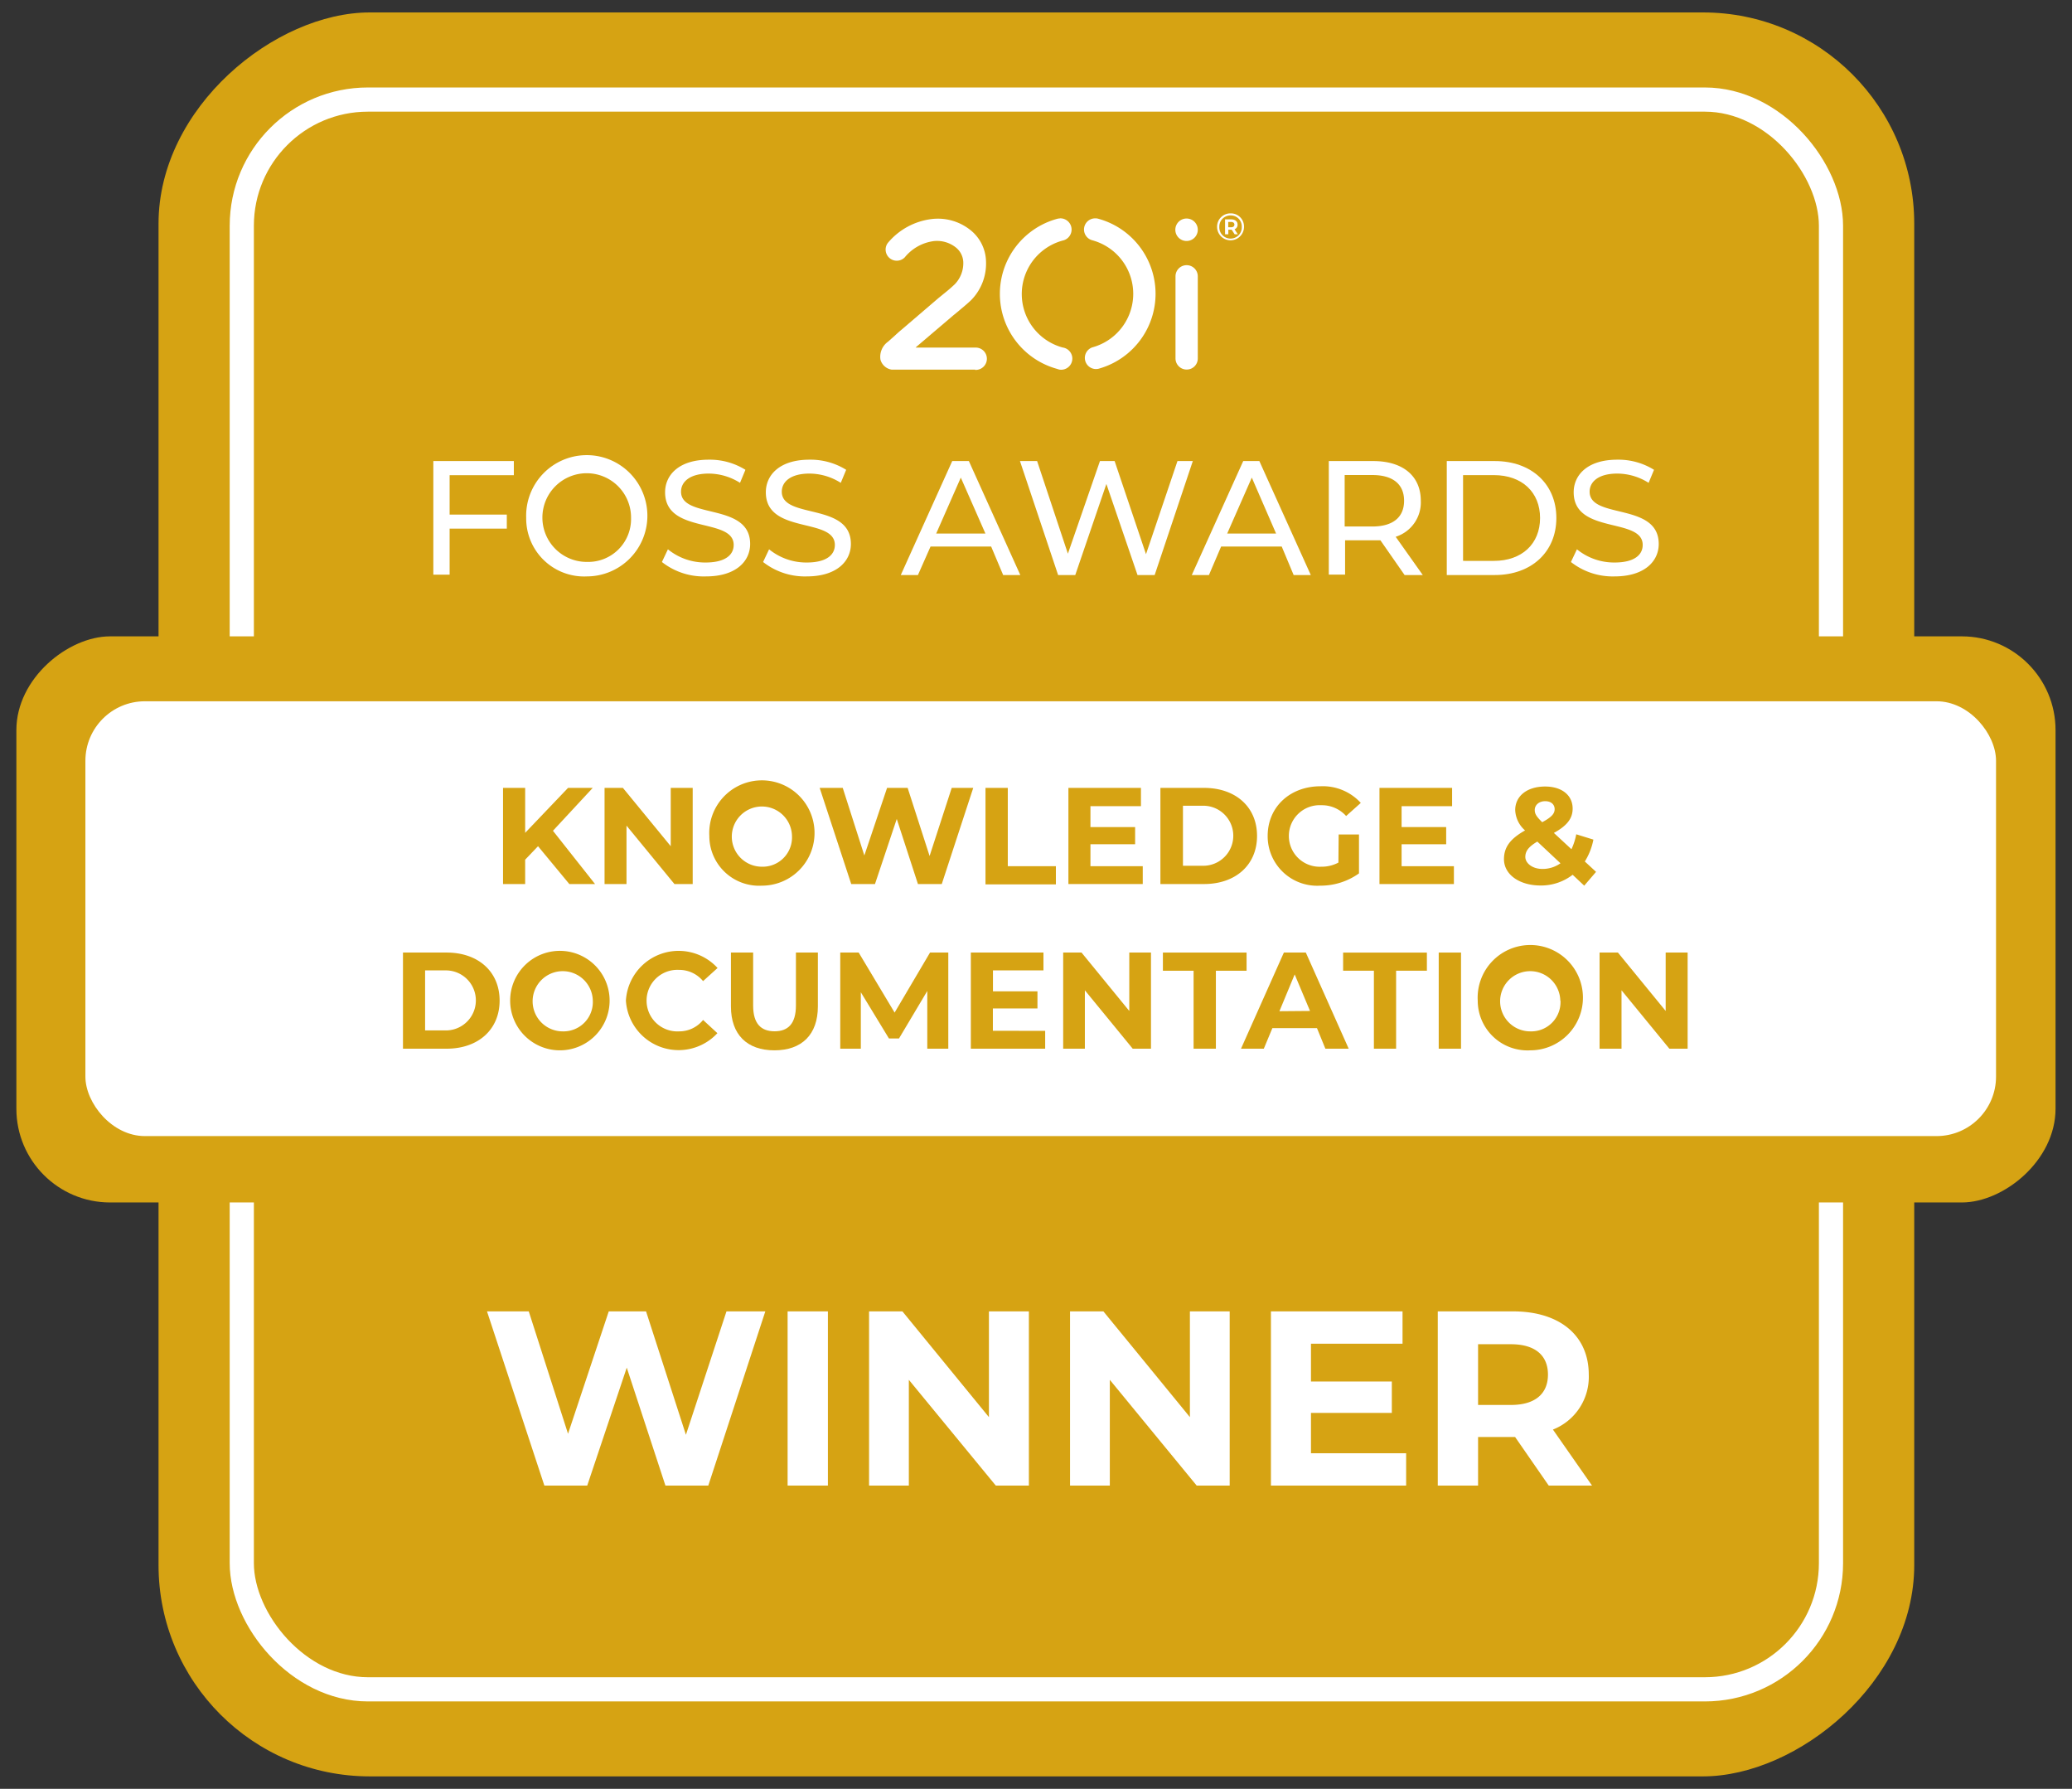 <svg id="Layer_1" data-name="Layer 1" xmlns="http://www.w3.org/2000/svg" width="241.66" height="208.58" viewBox="0 0 241.66 208.58"><rect x="0" y="0" width="241.66" height="208.58" fill="#333333" stroke="none"/><defs><style>.cls-1,.cls-2{fill:#d6a313;}.cls-2{stroke:#fff;stroke-miterlimit:10;stroke-width:2.82px;}.cls-3{fill:#fff;}</style></defs><rect class="cls-1" x="18.04" y="1.91" width="205.68" height="204.77" rx="24.64" transform="translate(225.17 -16.59) rotate(90)"/><rect class="cls-2" x="28.2" y="11.61" width="185.35" height="185.37" rx="14.71"/><rect class="cls-1" x="87.82" y="-11.7" width="66.01" height="237.83" rx="10.93" transform="translate(228.04 -13.62) rotate(90)"/><rect class="cls-3" x="9.96" y="81.77" width="222.84" height="50.7" rx="6.94"/><g id="Group_6414" data-name="Group 6414"><path id="Path_31743" data-name="Path 31743" class="cls-3" d="M113.74,43.1H104a1.61,1.61,0,0,1-1.31-1.16,2.16,2.16,0,0,1,.87-2.09l.7-.62c.29-.26.58-.54.88-.78l4.31-3.69.65-.53c.43-.34.85-.7,1.25-1.08a3.53,3.53,0,0,0,1-2.57,2.3,2.3,0,0,0-.8-1.67,3.53,3.53,0,0,0-2.63-.8A5.25,5.25,0,0,0,105.53,30a1.3,1.3,0,0,1-2-1.65h0a7.91,7.91,0,0,1,5.23-2.82,6.08,6.08,0,0,1,4.55,1.4A4.81,4.81,0,0,1,115,30.47,6.08,6.08,0,0,1,113.26,35c-.47.45-1,.87-1.46,1.27l-.6.49-4.31,3.67-.1.1h6.95a1.3,1.3,0,0,1,.12,2.6h-.12Z"/><path id="Path_31744" data-name="Path 31744" class="cls-3" d="M138.39,25.48a1.31,1.31,0,1,1-1.31,1.31,1.31,1.31,0,0,1,1.31-1.31h0"/><path id="Path_31745" data-name="Path 31745" class="cls-3" d="M123.6,25.46a1.31,1.31,0,0,1,.34,2.59,6.46,6.46,0,0,0,0,12.47,1.3,1.3,0,0,1-.35,2.58h0a1.81,1.81,0,0,1-.31-.09,9.07,9.07,0,0,1,0-17.49,1.34,1.34,0,0,1,.35-.05"/><path id="Path_31746" data-name="Path 31746" class="cls-3" d="M127.76,25.46a1.06,1.06,0,0,1,.35.05,9.07,9.07,0,0,1,0,17.49,1.3,1.3,0,0,1-.7-2.5,6.47,6.47,0,0,0,0-12.48,1.3,1.3,0,0,1,.34-2.56Z"/><path id="Path_31747" data-name="Path 31747" class="cls-3" d="M138.4,43.09a1.3,1.3,0,0,1-1.3-1.29V32.22a1.3,1.3,0,0,1,2.6,0v9.57a1.29,1.29,0,0,1-1.28,1.3h0Zm6.69-16.64a1.57,1.57,0,0,1-3.14,0,1.55,1.55,0,0,1,1.53-1.57h.05a1.53,1.53,0,0,1,1.56,1.49v.07m-.26,0a1.28,1.28,0,0,0-1.23-1.32h-.07a1.3,1.3,0,0,0-1.32,1.28,0,0,0,0,0,0,.05,1.31,1.31,0,1,0,2.62.12v-.13Zm-.85.28.39.6H144l-.35-.54h-.39v.54h-.38V25.58h.72c.47,0,.74.24.74.61a.55.55,0,0,1-.35.54m-.41-.23c.25,0,.39-.12.39-.31s-.14-.31-.39-.31h-.33v.62Z"/></g><path class="cls-3" d="M52.44,55.41V60h6.67v1.64H52.44v5.37h-1.9V53.76h9.39v1.65Z"/><path class="cls-3" d="M61.37,60.4a7.07,7.07,0,1,1,7.09,6.81A6.76,6.76,0,0,1,61.37,60.4Zm12.23,0a5.17,5.17,0,1,0-5.14,5.12A5,5,0,0,0,73.6,60.4Z"/><path class="cls-3" d="M77.2,65.53l.7-1.48a6.87,6.87,0,0,0,4.39,1.54c2.3,0,3.28-.89,3.28-2.05,0-3.25-8-1.2-8-6.14,0-2,1.6-3.8,5.09-3.8a7.86,7.86,0,0,1,4.28,1.18l-.63,1.52a6.88,6.88,0,0,0-3.65-1.08c-2.26,0-3.23,1-3.23,2.11,0,3.25,8.06,1.21,8.06,6.1,0,2-1.64,3.78-5.15,3.78A7.88,7.88,0,0,1,77.2,65.53Z"/><path class="cls-3" d="M89,65.53l.7-1.48a6.87,6.87,0,0,0,4.39,1.54c2.3,0,3.28-.89,3.28-2.05,0-3.25-8.05-1.2-8.05-6.14,0-2,1.59-3.8,5.09-3.8a7.86,7.86,0,0,1,4.28,1.18l-.63,1.52a6.88,6.88,0,0,0-3.65-1.08c-2.26,0-3.23,1-3.23,2.11,0,3.25,8.06,1.21,8.06,6.1,0,2-1.64,3.78-5.15,3.78A7.88,7.88,0,0,1,89,65.53Z"/><path class="cls-3" d="M115.6,63.73h-7.07l-1.47,3.32h-2l6-13.29H113l6,13.29h-2Zm-.67-1.52-2.87-6.52-2.87,6.52Z"/><path class="cls-3" d="M139.12,53.76l-4.45,13.29h-2l-3.63-10.62-3.63,10.62h-2l-4.45-13.29h2l3.59,10.8,3.74-10.8H130l3.66,10.86,3.67-10.86Z"/><path class="cls-3" d="M149.49,63.73h-7.07L141,67.05h-2l6-13.29h1.88l6,13.29h-2Zm-.66-1.52L146,55.69l-2.87,6.52Z"/><path class="cls-3" d="M163.82,67.05,161,63c-.27,0-.55,0-.84,0h-3.28v4h-1.9V53.76h5.18c3.46,0,5.55,1.74,5.55,4.63a4.2,4.2,0,0,1-2.93,4.2l3.16,4.46Zm-.06-8.66c0-1.9-1.27-3-3.7-3h-3.23v6h3.23C162.49,61.39,163.76,60.29,163.76,58.39Z"/><path class="cls-3" d="M168.74,53.76h5.6c4.28,0,7.18,2.69,7.18,6.64s-2.9,6.65-7.18,6.65h-5.6Zm5.49,11.64c3.29,0,5.39-2,5.39-5s-2.1-5-5.39-5h-3.59v10Z"/><path class="cls-3" d="M183.22,65.53l.7-1.48a6.87,6.87,0,0,0,4.39,1.54c2.3,0,3.28-.89,3.28-2.05,0-3.25-8.05-1.2-8.05-6.14,0-2,1.59-3.8,5.09-3.8a7.86,7.86,0,0,1,4.28,1.18l-.63,1.52a6.88,6.88,0,0,0-3.65-1.08c-2.26,0-3.23,1-3.23,2.11,0,3.25,8.06,1.21,8.06,6.1,0,2-1.64,3.78-5.15,3.78A7.88,7.88,0,0,1,183.22,65.53Z"/><path class="cls-1" d="M62.75,98.67l-1.5,1.57v2.84H58.67V91.87h2.58v5.24l5-5.24h2.88l-4.64,5,4.91,6.21h-3Z"/><path class="cls-1" d="M80.79,91.87v11.21H78.66l-5.59-6.81v6.81H70.51V91.87h2.14l5.58,6.8v-6.8Z"/><path class="cls-1" d="M82.73,97.47a6.14,6.14,0,1,1,6.13,5.8A5.8,5.8,0,0,1,82.73,97.47Zm9.64,0a3.51,3.51,0,1,0-3.51,3.59A3.42,3.42,0,0,0,92.37,97.47Z"/><path class="cls-1" d="M113.51,91.87l-3.67,11.21h-2.78l-2.47-7.59-2.54,7.59H99.28L95.6,91.87h2.69l2.52,7.88,2.65-7.88h2.4l2.56,7.94L111,91.87Z"/><path class="cls-1" d="M114.94,91.87h2.6V101h5.61v2.12h-8.21Z"/><path class="cls-1" d="M133.28,101v2.08h-8.67V91.87h8.46V94h-5.89v2.44h5.21v2h-5.21V101Z"/><path class="cls-1" d="M135.34,91.87h5.09c3.67,0,6.18,2.21,6.18,5.6s-2.51,5.61-6.18,5.61h-5.09Zm5,9.08a3.48,3.48,0,1,0,0-7h-2.37v7Z"/><path class="cls-1" d="M156.13,97.3h2.37v4.54a7.72,7.72,0,0,1-4.53,1.43,5.77,5.77,0,0,1-6.12-5.8c0-3.37,2.6-5.79,6.17-5.79a6,6,0,0,1,4.69,1.94L157,95.15a3.79,3.79,0,0,0-2.9-1.26,3.59,3.59,0,1,0,0,7.17,4.15,4.15,0,0,0,2-.48Z"/><path class="cls-1" d="M169.57,101v2.08h-8.68V91.87h8.47V94h-5.89v2.44h5.2v2h-5.2V101Z"/><path class="cls-1" d="M184.77,103.27,183.42,102a6,6,0,0,1-3.74,1.25c-2.47,0-4.27-1.28-4.27-3.07,0-1.41.75-2.39,2.46-3.35a3.33,3.33,0,0,1-1.15-2.37c0-1.63,1.37-2.75,3.49-2.75,1.93,0,3.21,1,3.21,2.58,0,1.15-.67,2-2.19,2.83l2.05,1.9a7.26,7.26,0,0,0,.56-1.74l2,.62a7.45,7.45,0,0,1-1,2.55l1.31,1.21ZM182,100.66l-2.7-2.53c-1,.59-1.4,1.1-1.4,1.79s.77,1.4,2,1.4A3.6,3.6,0,0,0,182,100.66Zm-3-6.21c0,.43.18.75.87,1.42,1.1-.59,1.45-1,1.45-1.52s-.38-.93-1.1-.93S179,93.86,179,94.45Z"/><path class="cls-1" d="M47,111.07h5.09c3.67,0,6.18,2.21,6.18,5.6s-2.51,5.61-6.18,5.61H47Zm5,9.08a3.48,3.48,0,1,0,0-7H49.58v7Z"/><path class="cls-1" d="M59.5,116.67a5.8,5.8,0,0,1,6.13-5.79,5.8,5.8,0,1,1-6.13,5.79Zm9.64,0a3.51,3.51,0,1,0-3.51,3.59A3.42,3.42,0,0,0,69.14,116.67Z"/><path class="cls-1" d="M73,116.67a6.16,6.16,0,0,1,10.69-3.8L82,114.4a3.6,3.6,0,0,0-2.81-1.31,3.59,3.59,0,1,0,0,7.17A3.56,3.56,0,0,0,82,118.93l1.67,1.54A6.16,6.16,0,0,1,73,116.67Z"/><path class="cls-1" d="M85.25,117.35v-6.28h2.59v6.18c0,2.13.93,3,2.5,3s2.49-.88,2.49-3v-6.18h2.56v6.28c0,3.29-1.88,5.12-5.07,5.12S85.25,120.64,85.25,117.35Z"/><path class="cls-1" d="M108.15,122.28l0-6.73-3.3,5.54h-1.17l-3.28-5.39v6.58H98V111.07h2.15l4.19,7,4.13-7h2.13l0,11.21Z"/><path class="cls-1" d="M121.9,120.2v2.08h-8.67V111.07h8.47v2.08h-5.89v2.44H121v2h-5.2v2.6Z"/><path class="cls-1" d="M134.24,111.07v11.21h-2.13l-5.58-6.81v6.81H124V111.07h2.14l5.57,6.81v-6.81Z"/><path class="cls-1" d="M139.21,113.19h-3.58v-2.12h9.76v2.12h-3.58v9.09h-2.6Z"/><path class="cls-1" d="M153.6,119.88h-5.2l-1,2.4h-2.66l5-11.21h2.56l5,11.21h-2.72Zm-.81-2L151,113.62l-1.78,4.29Z"/><path class="cls-1" d="M160.24,113.19h-3.59v-2.12h9.77v2.12h-3.59v9.09h-2.59Z"/><path class="cls-1" d="M167.8,111.07h2.6v11.21h-2.6Z"/><path class="cls-1" d="M172.35,116.67a6.14,6.14,0,1,1,6.13,5.8A5.8,5.8,0,0,1,172.35,116.67Zm9.63,0a3.51,3.51,0,1,0-3.5,3.59A3.41,3.41,0,0,0,182,116.67Z"/><path class="cls-1" d="M196.83,111.07v11.21H194.7l-5.58-6.81v6.81h-2.56V111.07h2.14l5.57,6.81v-6.81Z"/><path class="cls-3" d="M89.26,152.91l-6.65,20.31h-5L73.1,159.47l-4.61,13.75h-5L56.8,152.91h4.87l4.58,14.27L71,152.91h4.35L80,167.3l4.73-14.39Z"/><path class="cls-3" d="M91.86,152.91h4.7v20.31h-4.7Z"/><path class="cls-3" d="M120,152.91v20.31h-3.86L106,160.89v12.33h-4.64V152.91h3.89l10.09,12.33V152.91Z"/><path class="cls-3" d="M143.42,152.91v20.31h-3.85l-10.13-12.33v12.33H124.8V152.91h3.89l10.09,12.33V152.91Z"/><path class="cls-3" d="M164,169.45v3.77H148.23V152.91h15.35v3.77H152.9v4.41h9.43v3.66H152.9v4.7Z"/><path class="cls-3" d="M180.63,173.22l-3.92-5.66h-4.32v5.66h-4.7V152.91h8.79c5.43,0,8.82,2.82,8.82,7.37a6.6,6.6,0,0,1-4.18,6.41l4.56,6.53Zm-4.41-16.48h-3.83v7.08h3.83c2.87,0,4.32-1.34,4.32-3.54S179.09,156.74,176.22,156.74Z"/></svg>